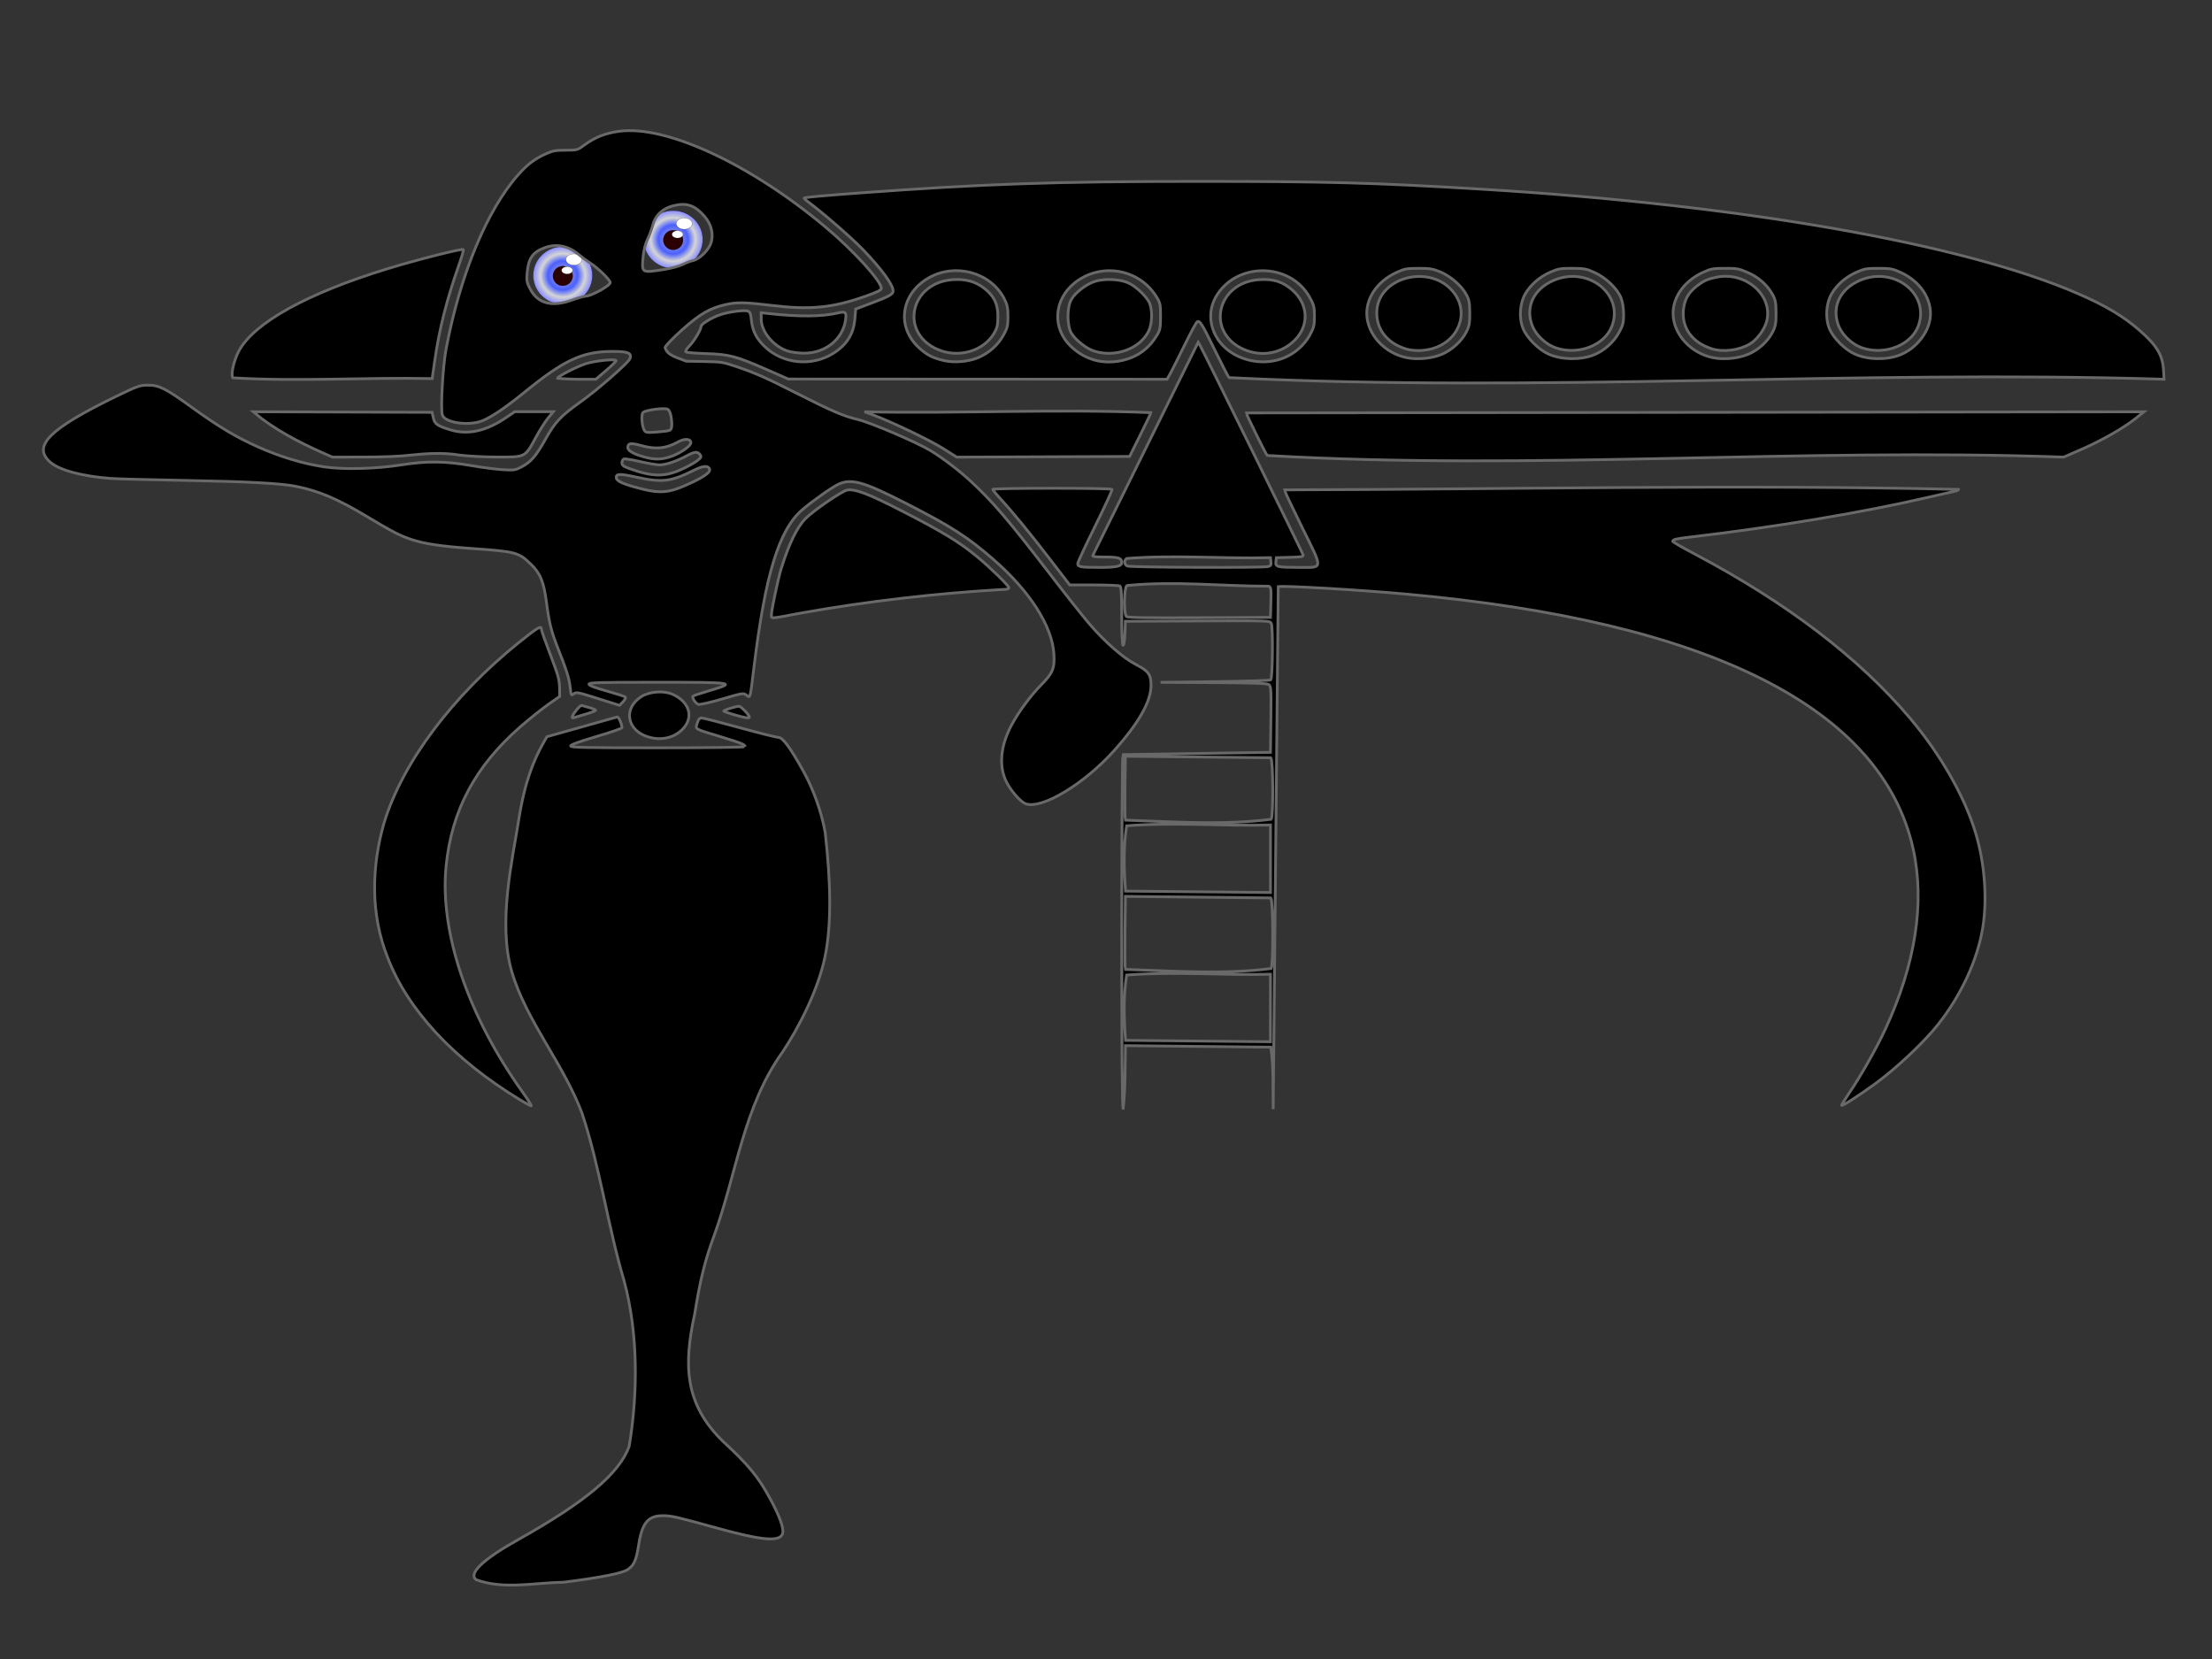 <?xml version="1.0" encoding="UTF-8" standalone="no"?>
<!-- Created with Inkscape (http://www.inkscape.org/) -->
<svg
   xmlns:dc="http://purl.org/dc/elements/1.1/"
   xmlns:cc="http://web.resource.org/cc/"
   xmlns:rdf="http://www.w3.org/1999/02/22-rdf-syntax-ns#"
   xmlns:svg="http://www.w3.org/2000/svg"
   xmlns="http://www.w3.org/2000/svg"
   xmlns:xlink="http://www.w3.org/1999/xlink"
   xmlns:sodipodi="http://sodipodi.sourceforge.net/DTD/sodipodi-0.dtd"
   xmlns:inkscape="http://www.inkscape.org/namespaces/inkscape"
   id="svg2010"
   sodipodi:version="0.32"
   inkscape:version="0.44"
   width="320"
   height="240"
   version="1.0"
   sodipodi:docbase="D:\Tee-Shirt"
   sodipodi:docname="soucoupe.svg">
  <rect width="100%" height="100%" fill="#333333" stroke="none"/>
  <defs
     id="defs2013">
    <linearGradient
       id="linearGradient1874">
      <stop
         id="stop1876"
         offset="0"
         style="stop-color:#00067d;stop-opacity:1;" />
      <stop
         style="stop-color:#8a95ff;stop-opacity:0.856;"
         offset="0.25"
         id="stop2774" />
      <stop
         style="stop-color:#4b5fff;stop-opacity:1;"
         offset="0.5"
         id="stop2772" />
      <stop
         id="stop2776"
         offset="0.75"
         style="stop-color:#d5d5d5;stop-opacity:1;" />
      <stop
         id="stop1878"
         offset="1"
         style="stop-color:#888cfc;stop-opacity:1;" />
    </linearGradient>
    <radialGradient
       inkscape:collect="always"
       xlink:href="#linearGradient1874"
       id="radialGradient3148"
       gradientUnits="userSpaceOnUse"
       gradientTransform="matrix(1,0,0,0.959,0,15.557)"
       spreadMethod="pad"
       cx="275.714"
       cy="383.791"
       fx="275.714"
       fy="383.791"
       r="176.214" />
    <radialGradient
       inkscape:collect="always"
       xlink:href="#linearGradient1874"
       id="radialGradient3162"
       gradientUnits="userSpaceOnUse"
       gradientTransform="matrix(1,0,0,0.959,0,15.557)"
       spreadMethod="pad"
       cx="275.714"
       cy="383.791"
       fx="275.714"
       fy="383.791"
       r="176.214" />
  </defs>
  <sodipodi:namedview
     inkscape:window-height="749"
     inkscape:window-width="1024"
     inkscape:pageshadow="2"
     inkscape:pageopacity="0.0"
     guidetolerance="10.0"
     gridtolerance="10.0"
     objecttolerance="10.0"
     borderopacity="1.0"
     bordercolor="#666666"
     pagecolor="#ffffff"
     id="base"
     width="320px"
     height="240px"
     inkscape:zoom="2.8929687"
     inkscape:cx="180.53974"
     inkscape:cy="151.59118"
     inkscape:window-x="-4"
     inkscape:window-y="-4"
     inkscape:current-layer="layer2" />
  <g
     inkscape:groupmode="layer"
     id="layer1"
     inkscape:label="yeux001">
    <g
       id="g2784"
       transform="matrix(2.435893e-2,0,0,2.479407e-2,71.499,25.801)">
      <path
         transform="translate(131.429,182.857)"
         d="M 451.429 383.791 A 175.714 168.571 0 1 1  100,383.791 A 175.714 168.571 0 1 1  451.429 383.791 z"
         sodipodi:ry="168.57143"
         sodipodi:rx="175.71428"
         sodipodi:cy="383.79074"
         sodipodi:cx="275.71429"
         id="path1872"
         style="fill:url(#radialGradient3148);fill-opacity:1;fill-rule:nonzero;stroke:black;stroke-linejoin:miter;stroke-opacity:1"
         sodipodi:type="arc" />
      <path
         transform="translate(128.571,162.857)"
         d="M 337.143 406.648 A 58.571 57.143 0 1 1  220,406.648 A 58.571 57.143 0 1 1  337.143 406.648 z"
         sodipodi:ry="57.142857"
         sodipodi:rx="58.57143"
         sodipodi:cy="406.64789"
         sodipodi:cx="278.57144"
         id="path2778"
         style="fill:#2b0000;fill-opacity:1;fill-rule:nonzero;stroke:black;stroke-linejoin:miter;stroke-opacity:1"
         sodipodi:type="arc" />
      <path
         d="M 520 473.791 A 47.143 32.857 0 1 1  425.714,473.791 A 47.143 32.857 0 1 1  520 473.791 z"
         sodipodi:ry="32.857143"
         sodipodi:rx="47.142857"
         sodipodi:cy="473.79074"
         sodipodi:cx="472.85715"
         id="path2780"
         style="fill:white;fill-opacity:1;fill-rule:nonzero;stroke:black;stroke-linejoin:miter;stroke-opacity:1"
         sodipodi:type="arc" />
      <path
         d="M 465.714 536.648 A 32.857 21.429 0 1 1  400,536.648 A 32.857 21.429 0 1 1  465.714 536.648 z"
         sodipodi:ry="21.428572"
         sodipodi:rx="32.857143"
         sodipodi:cy="536.64789"
         sodipodi:cx="432.85715"
         id="path2782"
         style="fill:white;fill-opacity:1;fill-rule:nonzero;stroke:black;stroke-linejoin:miter;stroke-opacity:1"
         sodipodi:type="arc" />
    </g>
    <g
       id="g3152"
       transform="matrix(2.435893e-2,0,0,2.479407e-2,87.466,20.603)">
      <path
         transform="translate(131.429,182.857)"
         d="M 451.429 383.791 A 175.714 168.571 0 1 1  100,383.791 A 175.714 168.571 0 1 1  451.429 383.791 z"
         sodipodi:ry="168.57143"
         sodipodi:rx="175.71428"
         sodipodi:cy="383.79074"
         sodipodi:cx="275.71429"
         id="path3154"
         style="fill:url(#radialGradient3162);fill-opacity:1;fill-rule:nonzero;stroke:black;stroke-linejoin:miter;stroke-opacity:1"
         sodipodi:type="arc" />
      <path
         transform="translate(128.571,162.857)"
         d="M 337.143 406.648 A 58.571 57.143 0 1 1  220,406.648 A 58.571 57.143 0 1 1  337.143 406.648 z"
         sodipodi:ry="57.142857"
         sodipodi:rx="58.57143"
         sodipodi:cy="406.64789"
         sodipodi:cx="278.57144"
         id="path3156"
         style="fill:#2b0000;fill-opacity:1;fill-rule:nonzero;stroke:black;stroke-linejoin:miter;stroke-opacity:1"
         sodipodi:type="arc" />
      <path
         d="M 520 473.791 A 47.143 32.857 0 1 1  425.714,473.791 A 47.143 32.857 0 1 1  520 473.791 z"
         sodipodi:ry="32.857143"
         sodipodi:rx="47.142857"
         sodipodi:cy="473.79074"
         sodipodi:cx="472.85715"
         id="path3158"
         style="fill:white;fill-opacity:1;fill-rule:nonzero;stroke:black;stroke-linejoin:miter;stroke-opacity:1"
         sodipodi:type="arc" />
      <path
         d="M 465.714 536.648 A 32.857 21.429 0 1 1  400,536.648 A 32.857 21.429 0 1 1  465.714 536.648 z"
         sodipodi:ry="21.428572"
         sodipodi:rx="32.857143"
         sodipodi:cy="536.64789"
         sodipodi:cx="432.85715"
         id="path3160"
         style="fill:white;fill-opacity:1;fill-rule:nonzero;stroke:black;stroke-linejoin:miter;stroke-opacity:1"
         sodipodi:type="arc" />
    </g>
  </g>
  <g
     inkscape:groupmode="layer"
     id="layer2"
     inkscape:label="racine"
     style="opacity:1">
    <path
       id="path2021"
       d="M 68.888,228.528 C 67.701,227.655 69.86,225.591 74.923,222.757 C 84.684,217.294 89.587,213.177 91.015,209.246 C 92.298,201.565 92.336,192.869 90.281,185.279 C 87.915,177.322 86.829,169.009 84.228,161.124 C 81.557,153.929 76.105,147.651 74.038,140.566 C 71.972,133.482 74.161,124.234 75.041,118.601 C 75.922,112.968 77.309,109.726 78.699,107.313 L 79.123,106.577 L 84.073,105.188 C 86.795,104.424 89.135,103.765 89.273,103.722 C 89.492,103.655 89.972,104.716 89.975,105.275 C 89.976,105.381 88.307,105.957 86.266,106.556 C 83.768,107.29 82.556,107.733 82.556,107.913 C 82.556,108.142 84.385,108.181 95.171,108.181 C 102.266,108.181 107.786,108.109 107.786,108.017 C 107.786,107.709 107.261,107.495 104.288,106.592 C 100.334,105.39 100.585,105.534 100.861,104.621 C 101.024,104.077 101.201,103.863 101.486,103.863 C 101.705,103.863 104.19,104.497 107.009,105.271 C 109.828,106.046 112.351,106.679 112.616,106.679 C 113.229,106.679 114.296,108.118 116.167,111.467 C 117.656,114.133 118.828,117.396 119.369,120.384 C 120.165,127.342 120.348,133.649 119.337,138.478 C 118.326,143.308 115.497,148.768 113.177,152.237 C 107.551,160.089 106.554,169.807 103.334,178.678 C 101.993,182.31 101.303,185.088 100.49,190.13 C 98.88,197.48 99.03,203.102 104.585,208.512 C 108.224,211.874 109.64,213.581 111.298,216.601 C 112.765,219.272 113.43,221.084 113.219,221.831 C 112.861,223.094 110.331,222.884 103.641,221.037 C 97.884,219.447 97.231,219.296 96.032,219.271 C 93.779,219.224 92.898,220.245 92.395,223.485 C 92.048,225.72 91.717,226.461 90.796,227.069 C 89.979,227.608 86.883,228.218 81.496,228.901 C 77.381,228.944 72.846,230.007 68.888,228.528 z M 162.277,134.887 C 162.279,120.87 162.356,109.297 162.447,109.169 L 183.794,108.838 L 183.85,104.051 C 183.902,99.717 183.873,99.241 183.545,99.029 C 183.274,98.853 181.257,98.784 175.537,98.753 L 167.892,98.712 L 175.773,98.612 C 180.107,98.557 183.732,98.443 183.829,98.357 C 184.109,98.11 184.176,90.616 183.903,90.164 C 183.673,89.783 183.566,89.78 173.237,89.828 L 162.804,89.877 L 162.743,91.613 C 162.709,92.568 162.59,93.35 162.478,93.35 C 162.353,93.35 162.274,91.711 162.274,89.137 C 162.274,85.971 162.208,84.887 162.009,84.775 C 161.863,84.693 160.171,84.625 158.248,84.623 L 154.752,84.62 L 151.994,81.029 C 148.932,77.044 146.512,74.089 144.77,72.207 C 144.136,71.522 143.617,70.887 143.617,70.797 C 143.617,70.587 160.728,70.581 160.875,70.791 C 160.935,70.877 159.844,73.254 158.449,76.072 C 157.054,78.89 155.913,81.345 155.913,81.527 C 155.913,82.012 156.324,82.085 159.019,82.085 C 161.551,82.085 162.274,81.926 162.274,81.365 C 162.274,80.732 161.82,80.584 159.877,80.584 C 158.45,80.584 158.014,80.526 158.095,80.349 C 158.154,80.22 161.42,73.609 165.353,65.658 C 169.286,57.707 172.69,50.822 172.918,50.357 L 173.333,49.513 L 173.612,49.982 C 174.012,50.655 188.387,79.862 188.508,80.248 C 188.597,80.532 188.379,80.575 186.625,80.623 L 184.642,80.677 L 184.577,81.263 C 184.495,82.013 184.761,82.08 187.834,82.083 C 191.49,82.087 191.447,82.531 188.391,76.336 C 186.97,73.457 185.808,70.996 185.808,70.867 C 218.298,70.794 250.842,70.062 283.335,70.799 C 283.335,70.89 283.12,71.006 282.858,71.055 C 282.596,71.105 280.703,71.534 278.653,72.009 C 269.38,74.155 256.571,76.293 244.797,77.66 C 242.402,77.938 241.992,78.034 241.992,78.317 C 241.992,78.4 243.399,79.212 245.119,80.121 C 258.417,87.146 268.923,95.149 276.286,103.863 C 280.699,109.086 284.165,115.133 285.783,120.437 C 287.116,124.805 287.516,129.997 286.841,134.183 C 286.091,138.834 283.731,143.951 280.378,148.198 C 278.33,150.791 274.383,154.512 271.277,156.776 C 268.935,158.484 266.546,160.025 266.418,159.912 C 266.377,159.875 266.879,159.058 267.534,158.096 C 269.188,155.665 271.443,151.685 272.708,148.959 C 277.101,139.496 278.485,130.623 276.779,122.863 C 272.29,102.442 247.336,89.889 203.386,85.942 C 196.505,85.324 185.858,84.702 184.921,84.863 L 184.185,160.467 C 184.142,157.471 184.255,154.446 183.847,151.489 L 162.804,151.268 C 162.755,154.304 162.819,157.365 162.482,160.373 C 162.347,160.373 162.275,151.447 162.277,134.887 z M 183.794,140.942 C 176.87,141.122 169.893,140.504 162.987,141.057 C 162.496,144.106 162.599,147.391 162.827,150.503 L 183.794,150.704 L 183.794,140.942 z M 183.892,140.109 C 184.227,139.555 184.186,130.308 183.847,129.899 L 162.804,129.678 L 162.747,134.838 C 162.716,137.676 162.737,140.105 162.794,140.235 C 169.742,140.472 177.053,140.998 183.892,140.109 z M 183.794,119.352 C 176.87,119.532 169.893,118.913 162.987,119.467 C 162.496,122.516 162.599,125.801 162.827,128.913 L 183.794,129.114 L 183.794,119.352 z M 183.892,118.519 C 184.225,117.969 184.184,110.031 183.847,109.623 L 162.804,109.402 L 162.747,113.904 C 162.716,116.38 162.737,118.513 162.793,118.644 C 169.741,118.884 177.053,119.407 183.892,118.519 z M 183.853,87.13 C 183.906,85.184 183.872,84.931 183.535,84.807 C 176.728,84.804 169.801,84.015 163.019,84.711 C 162.606,85.015 162.55,88.826 162.954,89.184 C 163.149,89.357 165.674,89.399 173.502,89.362 L 183.794,89.313 L 183.853,87.13 z M 183.434,81.965 C 183.832,81.87 183.91,81.74 183.858,81.263 L 183.794,80.677 C 176.87,80.857 169.893,80.239 162.987,80.792 C 162.584,81.089 162.626,81.654 163.069,81.883 C 163.473,82.091 182.576,82.168 183.434,81.965 z M 75.12,159.037 C 65.573,153.216 58.912,146.021 56.048,138.437 C 53.59,132.257 53.734,125.392 55.553,119.07 C 58.185,110.377 65.413,100.709 75.103,92.92 C 77.776,90.772 78.316,90.451 78.316,91.011 C 78.316,91.186 78.905,92.861 79.625,94.733 C 80.713,97.562 80.937,98.358 80.95,99.442 L 80.966,100.746 L 79.27,101.939 C 78.337,102.595 76.539,104.036 75.275,105.14 C 68.722,110.865 65.31,117.286 64.529,125.36 C 63.61,134.86 67.674,146.876 75.531,157.893 C 76.357,159.05 76.956,159.998 76.864,159.998 C 76.771,159.998 75.986,159.565 75.12,159.037 z M 148.367,116.269 C 147.654,115.998 146.373,114.569 145.673,113.265 C 144.431,110.949 144.691,107.906 146.399,104.775 C 147.44,102.867 149.13,100.589 150.628,99.076 C 152.299,97.39 152.599,96.653 152.462,94.583 C 152.192,90.529 148.962,85.495 143.687,80.91 C 139.93,77.644 137.605,76.155 131.002,72.783 C 124.958,69.697 123.188,69.195 121.324,70.036 C 120.418,70.445 117.659,72.386 116.096,73.714 C 112.688,76.609 110.701,83.098 109.047,96.729 C 108.514,101.128 108.545,101.016 107.982,100.565 C 107.56,100.227 107.48,100.24 104.489,101.115 C 102.805,101.608 101.251,101.962 101.035,101.901 C 100.618,101.784 100.049,100.891 100.266,100.694 C 100.337,100.63 101.414,100.275 102.659,99.905 C 106.58,98.74 106.332,98.7 95.065,98.7 C 86.552,98.7 85.206,98.738 85.206,98.975 C 85.206,99.162 86.019,99.476 87.732,99.954 C 89.122,100.342 90.345,100.735 90.45,100.828 C 90.563,100.928 90.435,101.209 90.134,101.519 L 89.628,102.04 L 86.503,101.055 C 83.596,100.138 83.353,100.091 82.998,100.375 C 82.637,100.665 82.611,100.617 82.483,99.409 C 82.35,98.165 81.997,97.047 80.654,93.631 C 79.748,91.327 79.447,90.111 79.064,87.205 C 78.658,84.125 78.185,82.963 76.786,81.607 C 75.04,79.916 74.61,79.799 68.562,79.372 C 63.829,79.037 61.449,78.688 59.528,78.048 C 57.812,77.476 56.891,76.999 52.968,74.653 C 48.768,72.142 46.175,71.045 42.803,70.355 C 40.758,69.936 35.849,69.67 27.22,69.51 C 21.914,69.411 16.905,69.281 16.089,69.22 C 11.879,68.907 8.581,68.02 7.25,66.842 C 4.641,64.534 7.138,62.04 16.725,57.381 C 19.905,55.835 20.197,55.731 21.398,55.72 C 23.007,55.705 23.995,56.205 27.792,58.956 C 31.585,61.703 34.118,63.218 37.29,64.638 C 40.52,66.083 43.85,67.088 46.915,67.541 C 49.732,67.959 54.394,67.833 58.174,67.238 C 61.736,66.677 64.433,66.708 68.139,67.35 C 69.713,67.623 71.784,67.893 72.74,67.949 C 74.339,68.043 74.554,68.012 75.414,67.566 C 76.786,66.854 77.554,65.975 78.862,63.621 C 80.271,61.084 81.095,60.198 83.906,58.199 C 86.466,56.377 90.919,52.483 91.137,51.874 C 91.429,51.061 90.849,50.83 88.54,50.839 C 84.212,50.858 81.605,52.076 75.821,56.785 C 72.763,59.275 70.505,60.741 69.25,61.049 C 67.084,61.582 64.27,61.029 63.982,60.015 C 63.718,59.083 64.067,52.969 64.523,50.545 C 66.557,39.72 70.464,30.313 75.057,25.179 C 76.334,23.751 77.354,22.988 78.973,22.251 C 79.945,21.808 80.376,21.729 81.827,21.728 C 83.528,21.727 83.542,21.723 84.615,20.927 C 86.051,19.863 87.63,19.248 89.591,18.99 C 96.399,18.093 108.548,23.733 119.401,32.83 C 123.485,36.253 127.503,40.667 127.503,41.73 C 127.503,41.955 126.871,42.268 125.282,42.828 C 120.416,44.545 117.236,44.86 111.622,44.181 C 107.73,43.711 106.586,43.693 104.932,44.074 C 102.664,44.597 101.281,45.398 98.727,47.67 C 97.418,48.835 96.286,50.001 96.212,50.263 C 96.499,51.446 98.07,51.754 99.284,52.251 C 99.471,52.259 100.72,52.284 102.061,52.305 C 104.325,52.341 104.652,52.395 106.62,53.064 C 109.306,53.976 110.831,54.654 115.324,56.932 C 120.336,59.472 122.027,60.197 124.106,60.693 C 125.969,61.138 132.589,63.967 134.606,65.18 C 136.295,66.196 138.723,68.04 140.34,69.534 C 143.635,72.58 145.888,75.22 152.092,83.306 C 154.231,86.094 156.705,89.218 157.59,90.248 C 159.861,92.891 162.494,95.19 164.34,96.141 C 166.145,97.071 166.514,97.579 166.514,99.131 C 166.514,101.466 164.762,104.575 161.199,108.561 C 156.848,113.429 150.664,117.143 148.367,116.269 z M 98.712,70.409 C 101.364,69.293 102.736,68.439 102.658,67.952 C 102.558,67.325 101.781,67.334 100.495,67.977 C 97.05,69.698 95.827,69.85 92.046,69.024 C 89.584,68.486 89.06,68.514 89.167,69.177 C 89.243,69.655 90.442,70.144 93.157,70.806 C 95.374,71.346 96.708,71.251 98.712,70.409 z M 98.485,67.952 C 99.344,67.57 100.381,67.007 100.789,66.702 C 101.409,66.238 101.493,66.091 101.297,65.809 C 100.929,65.279 100.493,65.31 99.318,65.951 C 97.902,66.722 96.305,67.254 95.404,67.254 C 95.01,67.254 93.754,67.039 92.614,66.777 C 91.473,66.515 90.413,66.343 90.258,66.396 C 90.103,66.448 89.976,66.695 89.976,66.945 C 89.976,67.318 90.181,67.472 91.125,67.811 C 94.367,68.976 96.109,69.009 98.485,67.952 z M 97.352,65.935 C 98.628,65.436 99.941,64.479 99.941,64.05 C 99.941,63.465 99.047,63.403 98.109,63.922 C 96.337,64.903 94.887,65.046 92.729,64.451 C 91.235,64.04 90.825,64.101 90.825,64.736 C 90.825,65.25 91.817,65.774 93.634,66.221 C 94.917,66.537 96.037,66.451 97.352,65.935 z M 96.814,62.274 C 97.073,62.184 97.184,61.939 97.183,61.461 C 97.179,60.288 96.929,59.361 96.573,59.197 C 96.062,58.96 93.309,59.334 93.01,59.681 C 92.733,60.003 92.86,61.657 93.209,62.258 C 93.391,62.571 93.59,62.6 94.929,62.507 C 95.762,62.45 96.61,62.345 96.814,62.274 z M 82.737,43.41 C 83.594,43.101 84.482,42.848 84.709,42.848 C 85.528,42.848 88.28,41.326 88.28,40.874 C 88.28,40.506 86.477,38.741 85.431,38.086 C 84.958,37.788 84.188,37.222 83.722,36.826 C 82.229,35.56 80.508,35.209 78.819,35.826 C 77.099,36.453 76.463,37.331 76.271,39.344 C 76.153,40.573 76.199,40.85 76.67,41.76 C 77.782,43.911 79.816,44.464 82.737,43.41 z M 96.015,38.994 C 97.039,38.836 98.262,38.51 98.746,38.266 C 99.229,38.022 99.909,37.764 100.259,37.692 C 101.218,37.494 102.583,36.126 102.886,35.061 C 103.24,33.815 102.89,32.424 101.946,31.33 C 100.516,29.67 99.321,29.269 97.334,29.781 C 95.845,30.164 94.771,31.191 94.443,32.545 C 94.321,33.051 93.982,33.966 93.691,34.579 C 93.339,35.318 93.113,36.24 93.02,37.317 C 92.832,39.488 92.829,39.487 96.015,38.994 z M 93.716,106.592 C 90.637,105.62 90.135,102.45 92.793,100.769 C 93.984,100.017 96.045,99.873 97.329,100.453 C 99.941,101.633 100.449,104.078 98.436,105.778 C 97.188,106.832 95.435,107.135 93.716,106.592 z M 82.768,103.776 C 82.768,103.407 83.918,101.976 84.151,102.056 C 84.299,102.106 84.811,102.251 85.29,102.378 C 85.769,102.505 86.16,102.673 86.16,102.751 C 86.16,102.83 85.516,103.082 84.729,103.312 C 83.942,103.542 83.179,103.769 83.033,103.817 C 82.887,103.865 82.768,103.846 82.768,103.776 z M 106.254,103.411 C 105.47,103.183 104.773,102.948 104.705,102.888 C 104.566,102.764 106.415,102.172 106.923,102.178 C 107.213,102.181 108.422,103.451 108.422,103.753 C 108.422,103.948 107.717,103.837 106.254,103.411 z M 111.602,88.91 C 111.602,88.247 112.565,83.706 113.009,82.273 C 114.116,78.704 115.302,76.261 116.529,75.022 C 117.7,73.84 121.823,71.019 122.558,70.896 C 123.73,70.702 125.649,71.437 130.578,73.97 C 136.438,76.982 138.818,78.432 141.39,80.562 C 143.286,82.131 145.949,84.738 145.949,85.025 C 145.949,85.197 145.657,85.277 145.034,85.277 C 135.283,85.85 125.572,86.965 115.956,88.674 C 111.225,89.565 111.602,89.545 111.602,88.91 z M 37.821,60.535 L 36.654,59.569 L 62.507,59.651 L 62.682,60.432 C 62.885,61.344 63.279,61.62 65.201,62.196 C 67.716,62.951 70.347,62.364 73.215,60.41 L 74.467,59.557 L 80.048,59.557 L 79.302,60.457 C 78.891,60.952 78.068,62.258 77.473,63.359 C 75.955,66.166 76.029,66.129 71.98,66.122 C 70.159,66.118 67.715,65.993 66.549,65.844 C 64.144,65.442 61.746,65.593 59.34,65.844 C 58.025,66.012 55.488,66.118 52.657,66.122 L 48.093,66.128 C 44.501,64.582 40.968,62.879 37.821,60.535 z M 136.372,64.848 C 134.471,63.647 128.902,60.985 126.246,60.007 L 125.065,59.573 C 138.867,59.863 152.706,59.124 166.502,59.697 C 166.495,59.775 165.798,61.232 164.951,62.936 L 163.413,66.034 L 138.402,66.131 L 136.372,64.848 z M 183.325,65.893 C 183.058,65.585 180.295,59.97 180.295,59.737 L 310.155,59.573 L 308.989,60.507 C 307.249,61.902 304.081,63.714 301.149,64.992 L 298.542,66.128 C 260.208,64.768 221.627,68.096 183.325,65.893 z M 33.675,54.659 C 33.358,54.206 33.835,52.113 34.56,50.773 C 36.77,46.687 44.372,42.473 55.967,38.907 C 60.25,37.589 66.957,35.891 67.043,36.102 C 67.081,36.197 66.808,37.14 66.436,38.2 C 64.611,43.392 63.554,47.569 62.883,52.244 L 62.52,54.769 C 52.916,54.569 43.266,55.229 33.675,54.659 z M 80.648,54.719 C 80.648,54.461 83.524,52.994 84.807,52.596 C 86.196,52.166 89.128,51.882 89.128,52.177 C 89.128,52.278 88.47,52.924 87.665,53.612 L 86.201,54.863 C 84.348,54.869 82.486,54.907 80.648,54.719 z M 110.952,53.478 C 106.495,51.522 105.492,51.257 102.167,51.155 C 100.651,51.108 99.325,50.999 99.221,50.911 C 99.111,50.82 99.324,50.455 99.726,50.051 C 100.409,49.362 101.419,47.673 101.423,47.214 C 101.426,46.869 103.008,45.916 104.257,45.506 C 105.49,45.102 107.583,44.831 108.177,44.998 C 108.491,45.086 108.6,45.363 108.702,46.33 C 108.869,47.913 109.422,48.988 110.686,50.191 C 113.254,52.634 117.358,53.051 120.442,51.181 C 122.444,49.968 123.476,48.365 123.666,46.171 L 123.793,44.708 L 125.979,43.886 C 128.646,42.883 129.199,42.574 129.199,42.085 C 129.199,41.187 127.507,38.874 124.792,36.062 C 123.136,34.347 118.949,30.703 116.947,29.233 C 116.563,28.951 116.289,28.685 116.338,28.641 C 116.449,28.543 118.97,28.313 124.111,27.933 C 142.077,26.603 152.608,26.242 173.405,26.242 C 191.98,26.242 198.818,26.43 214.324,27.366 C 251.981,29.641 284.005,35.253 300.638,42.492 C 304.661,44.243 307.221,45.774 309.567,47.83 C 311.999,49.962 312.858,51.387 312.983,53.502 L 313.064,54.863 C 268.036,53.492 222.796,56.846 177.796,54.629 C 177.676,54.499 176.752,52.704 175.742,50.639 C 173.863,46.793 173.572,46.33 173.179,46.562 C 173.054,46.636 172.206,48.217 171.294,50.076 C 170.382,51.934 169.456,53.772 169.237,54.159 L 168.838,54.863 L 114.04,54.834 L 110.952,53.478 z M 141.427,51.773 C 142.99,51.141 144.349,49.954 145.143,48.526 C 145.738,47.456 145.821,47.118 145.82,45.781 C 145.819,44.537 145.717,44.059 145.267,43.19 C 143.3,39.395 138.192,37.998 134.345,40.202 C 130.263,42.541 129.639,47.372 133.03,50.385 C 134.149,51.379 134.869,51.749 136.457,52.142 C 137.923,52.506 139.995,52.352 141.427,51.773 z M 135.602,50.534 C 130.06,48.082 131.695,40.843 137.88,40.452 C 139.708,40.336 141.132,40.733 142.383,41.708 C 143.81,42.82 144.359,43.945 144.359,45.758 C 144.359,46.988 144.263,47.425 143.831,48.175 C 142.309,50.814 138.622,51.871 135.602,50.534 z M 162.388,52.135 C 164.561,51.64 166.211,50.433 167.385,48.48 C 167.823,47.751 167.892,47.378 167.892,45.758 C 167.892,44.037 167.841,43.799 167.277,42.896 C 164.728,38.824 159.143,37.922 155.399,40.978 C 152.439,43.394 152.2,47.469 154.867,50.053 C 156.935,52.057 159.551,52.781 162.388,52.135 z M 158.314,50.801 C 157.18,50.445 155.604,49.217 155.005,48.222 C 154.332,47.104 154.332,44.411 155.005,43.293 C 155.646,42.229 157.216,41.054 158.503,40.676 C 159.875,40.272 162.043,40.386 163.233,40.925 C 164.365,41.436 165.959,42.969 166.319,43.891 C 166.75,44.997 166.673,46.908 166.155,47.934 C 164.875,50.469 161.357,51.756 158.314,50.801 z M 185.739,51.773 C 187.31,51.138 188.66,49.955 189.465,48.507 C 190.069,47.42 190.154,47.082 190.154,45.758 C 190.154,44.434 190.069,44.095 189.465,43.009 C 186.629,37.907 178.793,37.874 175.888,42.951 C 174.266,45.787 175.386,49.404 178.44,51.193 C 180.641,52.483 183.433,52.705 185.739,51.773 z M 179.914,50.534 C 174.372,48.082 176.007,40.843 182.191,40.452 C 184.239,40.322 185.592,40.755 186.983,41.986 C 189.414,44.139 189.417,47.389 186.989,49.511 C 185.038,51.217 182.338,51.607 179.914,50.534 z M 208.661,51.222 C 210.077,50.587 211.404,49.383 212.066,48.134 C 212.552,47.215 212.627,46.832 212.622,45.288 C 212.618,43.785 212.536,43.358 212.099,42.566 C 211.401,41.3 209.809,39.929 208.331,39.319 C 207.293,38.891 206.836,38.818 205.207,38.821 C 203.487,38.825 203.174,38.883 202.027,39.412 C 199.145,40.741 197.458,43.321 197.76,45.933 C 198.106,48.912 200.858,51.474 204.106,51.839 C 205.628,52.01 207.458,51.762 208.661,51.222 z M 203.342,50.462 C 200.697,49.627 199.16,47.701 199.169,45.238 C 199.19,40.058 206.99,38.026 210.318,42.333 C 212.624,45.318 210.998,49.426 207.099,50.465 C 205.853,50.797 204.399,50.796 203.342,50.462 z M 230.569,51.342 C 232.038,50.758 233.414,49.546 234.187,48.155 C 234.782,47.085 234.879,46.713 234.881,45.49 C 234.882,44.597 234.74,43.701 234.497,43.08 C 233.981,41.758 232.326,40.175 230.668,39.416 C 229.506,38.884 229.186,38.824 227.469,38.818 C 225.781,38.812 225.415,38.875 224.3,39.359 C 222.753,40.032 221.428,41.177 220.661,42.503 C 219.84,43.923 219.714,46.068 220.361,47.588 C 220.932,48.928 222.6,50.587 224.015,51.222 C 225.887,52.062 228.63,52.112 230.569,51.342 z M 225.243,50.377 C 223.566,49.851 222.054,48.381 221.549,46.789 C 220.729,44.202 221.967,41.778 224.719,40.578 C 229.686,38.413 234.972,42.552 233.182,47.204 C 232.14,49.911 228.452,51.385 225.243,50.377 z M 253.026,51.198 C 254.453,50.558 255.695,49.422 256.378,48.132 C 256.863,47.215 256.938,46.831 256.934,45.288 C 256.929,43.809 256.844,43.354 256.437,42.619 C 255.655,41.211 254.42,40.113 252.851,39.428 C 251.562,38.867 251.265,38.812 249.523,38.818 C 247.801,38.824 247.483,38.883 246.338,39.412 C 243.457,40.741 241.769,43.321 242.072,45.933 C 242.417,48.912 245.17,51.474 248.417,51.839 C 249.961,52.012 251.774,51.76 253.026,51.198 z M 247.653,50.462 C 244.865,49.582 243.315,47.516 243.522,44.961 C 243.645,43.444 244.182,42.424 245.35,41.489 C 246.431,40.625 246.927,40.393 248.32,40.104 C 252.492,39.239 256.479,42.679 255.601,46.386 C 255.309,47.616 254.213,49.124 253.145,49.761 C 251.614,50.676 249.275,50.974 247.653,50.462 z M 274.88,51.342 C 277.184,50.426 279.016,48.139 279.246,45.891 C 279.511,43.301 277.803,40.708 274.979,39.416 C 273.818,38.884 273.497,38.824 271.78,38.818 C 270.092,38.812 269.727,38.875 268.611,39.359 C 267.064,40.032 265.739,41.177 264.972,42.503 C 264.152,43.923 264.025,46.068 264.672,47.588 C 265.243,48.928 266.911,50.587 268.326,51.222 C 270.198,52.062 272.941,52.112 274.88,51.342 z M 269.554,50.377 C 267.877,49.851 266.365,48.381 265.86,46.789 C 265.041,44.202 266.278,41.778 269.031,40.578 C 273.997,38.413 279.283,42.552 277.493,47.204 C 276.451,49.911 272.763,51.385 269.554,50.377 z M 114.003,50.801 C 111.917,50.146 110.124,48.001 110.12,46.154 L 110.118,45.237 L 111.337,45.372 C 115.574,45.84 118.957,45.81 121.163,45.284 C 122.322,45.007 122.489,45.154 122.322,46.298 C 121.911,49.109 119.369,51.121 116.266,51.092 C 115.508,51.085 114.49,50.954 114.003,50.801 z "
       style="fill:black;stroke:#696969;stroke-width:0.4;stroke-miterlimit:4;stroke-dasharray:none;stroke-opacity:1"
       sodipodi:nodetypes="csssszzcccssssssssssssszsssssssssssscsccscccsscccssscccsssssssssscccscccsssssssssssssssssssscscsccsscccsccsccsscccsccsccsssccccccssccssssscccssssccsssssssssssssssssscccsssssssssssssssssssssssssssssssssssssssssssssssssssssccsssssccssssssssccsssssccsssssccsssssssccssssssssccsssccsssssccsssccsssssssscccccsccccssssccccccscccccsccccccssssccccssccccssssssssscccsssssssssccsssscccccssssssccssssccsssssccssssssccsssssccsssccssssssssccsssccsssssssssccsssccssssssssccsssssccsssssssccssscccccsssc" />
  </g>
</svg>
